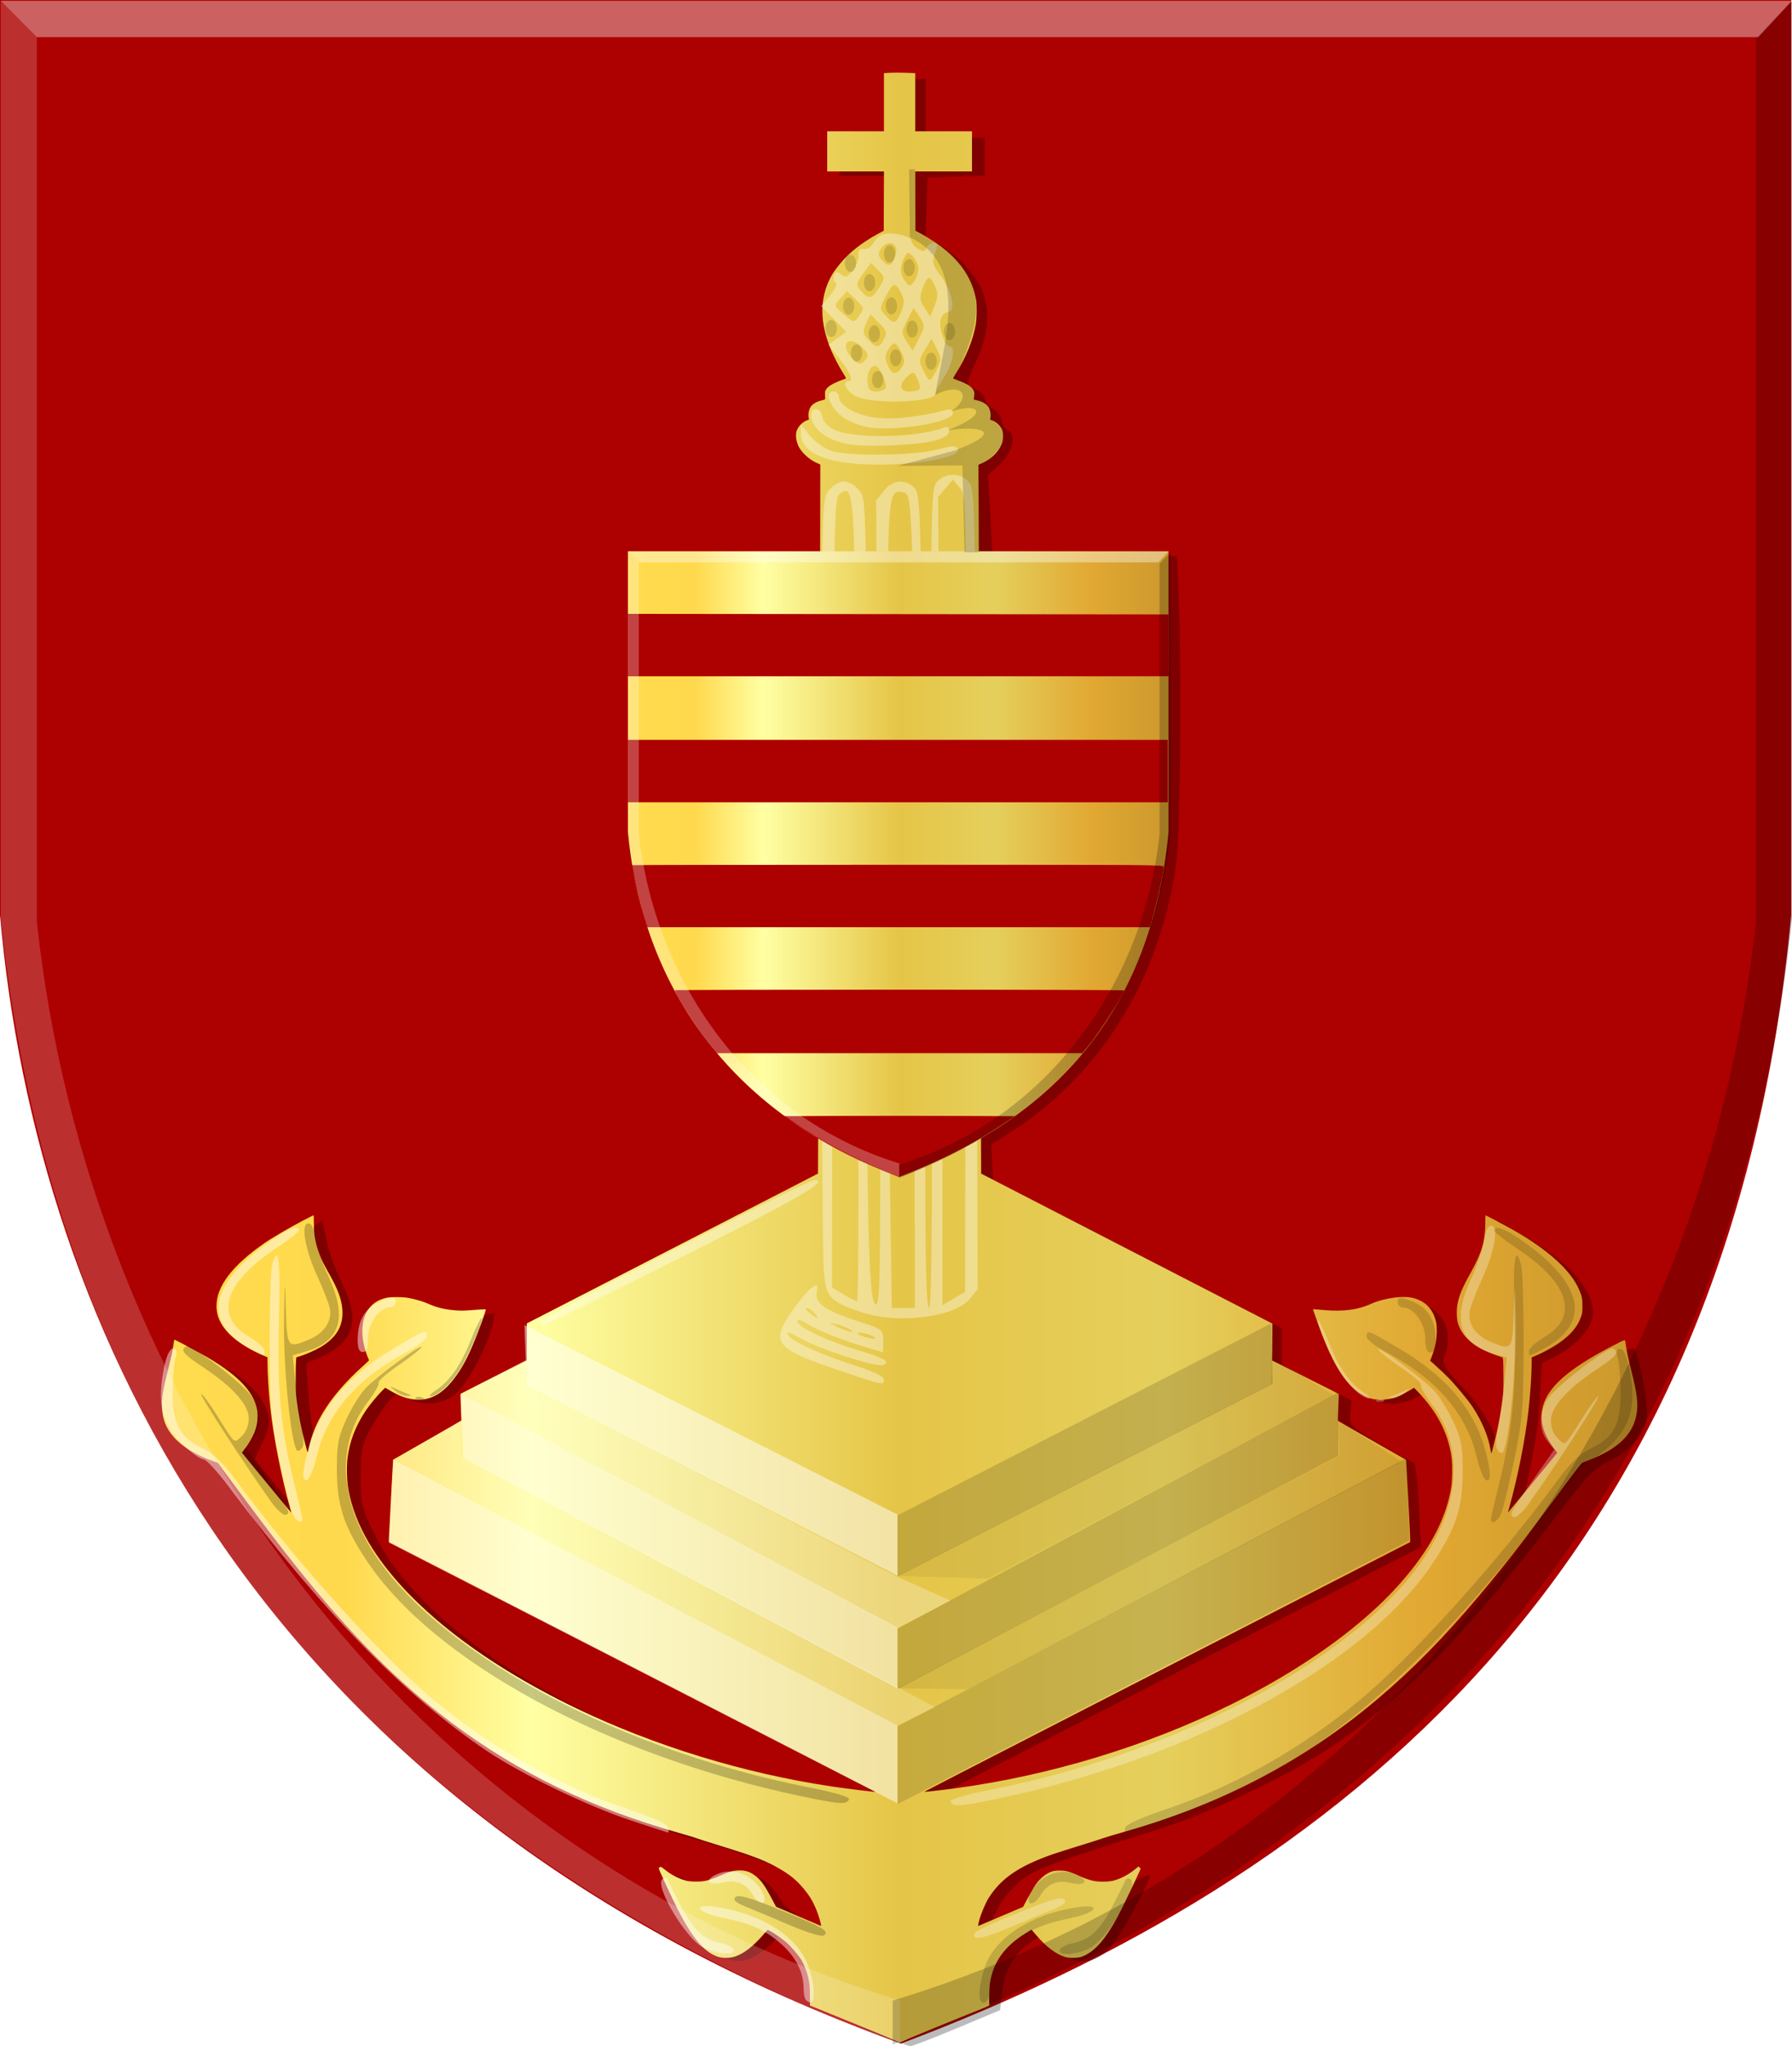 <?xml version="1.0" encoding="UTF-8" standalone="no"?>
<!-- Created with Inkscape (http://www.inkscape.org/) -->

<svg
   xmlns:dc="http://purl.org/dc/elements/1.1/"
   xmlns:cc="http://creativecommons.org/ns#"
   xmlns:rdf="http://www.w3.org/1999/02/22-rdf-syntax-ns#"
   xmlns:svg="http://www.w3.org/2000/svg"
   xmlns="http://www.w3.org/2000/svg"
   xmlns:xlink="http://www.w3.org/1999/xlink"
   xmlns:sodipodi="http://sodipodi.sourceforge.net/DTD/sodipodi-0.dtd"
   xmlns:inkscape="http://www.inkscape.org/namespaces/inkscape"
   width="518.426"
   height="591.679"
   id="svg5152"
   version="1.1"
   inkscape:version="0.48.4 r9939"
   sodipodi:docname="Nieuw document 26">
  <defs
     id="defs5154">
    <filter
       color-interpolation-filters="sRGB"
       inkscape:collect="always"
       id="filter5053">
      <feGaussianBlur
         inkscape:collect="always"
         stdDeviation="0.649"
         id="feGaussianBlur5055" />
    </filter>
    <linearGradient
       y2="-307.695"
       x2="-537.055"
       y1="-307.695"
       x1="-1055.264"
       gradientTransform="matrix(-0.302,0,0,0.306,114.648,566.29)"
       gradientUnits="userSpaceOnUse"
       id="linearGradient4603-0"
       xlink:href="#linearGradient4053-4-8-3-4-2-8"
       inkscape:collect="always" />
    <linearGradient
       id="linearGradient4053-4-8-3-4-2-8">
      <stop
         style="stop-color:#cc992d;stop-opacity:1;"
         offset="0"
         id="stop4055-9-6-3-5-6-8" />
      <stop
         style="stop-color:#e1a832;stop-opacity:1;"
         offset="0.143"
         id="stop4057-8-0-4-2-2-1" />
      <stop
         id="stop4059-2-1-2-9-7-5"
         offset="0.321"
         style="stop-color:#e5cf5c;stop-opacity:1;" />
      <stop
         style="stop-color:#e5c547;stop-opacity:1;"
         offset="0.5"
         id="stop4061-4-2-2-12-5-2" />
      <stop
         id="stop4063-5-6-0-49-7-3"
         offset="0.75"
         style="stop-color:#ffffa3;stop-opacity:1;" />
      <stop
         style="stop-color:#ffd94d;stop-opacity:1;"
         offset="0.875"
         id="stop4065-2-0-1-93-8-24" />
      <stop
         id="stop4067-9-5-2-76-2-6"
         offset="1"
         style="stop-color:#ffdb4e;stop-opacity:1;" />
    </linearGradient>
    <linearGradient
       y2="388.4"
       x2="555.997"
       y1="388.4"
       x1="129.16"
       gradientTransform="matrix(-1,0,0,1,697.902,139.589)"
       gradientUnits="userSpaceOnUse"
       id="linearGradient4817"
       xlink:href="#linearGradient4053-4-8-3-4-6"
       inkscape:collect="always" />
    <linearGradient
       id="linearGradient4053-4-8-3-4-6">
      <stop
         style="stop-color:#cc992d;stop-opacity:1;"
         offset="0"
         id="stop4055-9-6-3-5-2" />
      <stop
         style="stop-color:#e1a832;stop-opacity:1;"
         offset="0.143"
         id="stop4057-8-0-4-2-9" />
      <stop
         id="stop4059-2-1-2-9-0"
         offset="0.321"
         style="stop-color:#e5cf5c;stop-opacity:1;" />
      <stop
         style="stop-color:#e5c547;stop-opacity:1;"
         offset="0.5"
         id="stop4061-4-2-2-12-4" />
      <stop
         id="stop4063-5-6-0-49-9"
         offset="0.75"
         style="stop-color:#ffffa3;stop-opacity:1;" />
      <stop
         style="stop-color:#ffd94d;stop-opacity:1;"
         offset="0.875"
         id="stop4065-2-0-1-93-31" />
      <stop
         id="stop4067-9-5-2-76-1"
         offset="1"
         style="stop-color:#ffdb4e;stop-opacity:1;" />
    </linearGradient>
  </defs>
  <sodipodi:namedview
     id="base"
     pagecolor="#ffffff"
     bordercolor="#666666"
     borderopacity="1.0"
     inkscape:pageopacity="0.0"
     inkscape:pageshadow="2"
     inkscape:zoom="0.35"
     inkscape:cx="279.92724"
     inkscape:cy="281.55358"
     inkscape:document-units="px"
     inkscape:current-layer="layer1"
     showgrid="false"
     fit-margin-top="0"
     fit-margin-left="0"
     fit-margin-right="0"
     fit-margin-bottom="0"
     inkscape:window-width="1600"
     inkscape:window-height="837"
     inkscape:window-x="-8"
     inkscape:window-y="-8"
     inkscape:window-maximized="1" />
  <g
     inkscape:label="Laag 1"
     inkscape:groupmode="layer"
     id="layer1"
     transform="translate(-95.073,-222.237)">
    <path
       style="fill:#ad0000;fill-opacity:1;stroke:none"
       d="m 613.281,222.237 0,264.66 C 595.479,676.625 481.441,765.754 355.692,813.176 170.681,746.087 105.625,606.49 95.073,486.897 l 0,-264.66 z"
       id="path3008"
       inkscape:connector-curvature="0"
       sodipodi:nodetypes="cccccc" />
    <path
       style="fill:#000000;fill-opacity:0.269"
       d="m 345.418,808.817 c -6.6,-2.788 -12.331,-5.555 -12.735,-6.148 -0.404,-0.594 -0.742,-2.699 -0.75,-4.679 -0.017,-4.038 -3.833,-10.427 -8.331,-13.946 l -2.816,-2.203 -2.684,2.569 c -9.314,8.913 -16.741,5.697 -24.803,-10.741 -2.406,-4.906 -4.221,-9.074 -4.033,-9.262 0.188,-0.188 2.476,0.602 5.085,1.756 4.572,2.022 4.927,2.038 9.81,0.441 9.364,-3.063 12.345,-2.152 16.86,5.155 1.842,2.98 6.43,5.778 12.774,7.792 1.93,0.613 1.989,0.448 0.951,-2.654 -3.528,-10.549 -10.416,-14.549 -39.889,-23.162 -37.781,-11.042 -64.119,-26.701 -90.52,-53.819 -11.352,-11.66 -17.992,-19.561 -31.921,-37.984 -9.361,-12.381 -11.793,-14.967 -16.321,-17.355 -11.314,-5.967 -13.23,-13.164 -8.034,-30.185 l 0.977,-3.199 3.689,2.048 c 11.341,6.294 16.248,10.228 18.775,15.05 1.939,3.7 1.778,6.418 -0.68,11.495 l -2.095,4.327 6.345,7.852 c 3.49,4.319 6.502,7.719 6.694,7.557 0.192,-0.163 -0.575,-4.263 -1.704,-9.113 -2.248,-9.653 -4.145,-23.375 -4.145,-29.974 0,-3.256 -0.43,-4.345 -1.899,-4.811 -3.763,-1.194 -10.194,-6.658 -11.8,-10.025 -3.532,-7.408 3.07,-16.689 18.264,-25.676 l 7.893,-4.669 1.175,5.758 c 0.646,3.167 2.567,8.517 4.27,11.89 5.598,11.091 3.891,17.272 -6.004,21.734 l -4.156,1.874 0.542,8.04 c 0.298,4.422 1.095,10.515 1.771,13.54 l 1.228,5.5 1.251,-3.594 c 2.298,-6.601 4.723,-10.349 10.776,-16.653 5.585,-5.817 5.926,-6.435 4.847,-8.802 -2.104,-4.619 -1.442,-9.323 1.763,-12.528 3.605,-3.605 7.39,-3.782 17.889,-0.835 4.902,1.375 8.639,1.863 10.953,1.429 l 3.513,-0.659 -0.64,3.321 c -1.122,5.823 -7.545,17.648 -11.03,20.307 -3.869,2.951 -9.18,3.305 -13.794,0.919 -3.017,-1.56 -3.14,-1.532 -5.471,1.25 -1.312,1.565 -3.607,5.096 -5.1,7.846 -2.349,4.325 -2.717,6.157 -2.729,13.575 -0.013,8.136 0.212,9.033 4.398,17.5 10.377,20.991 40.515,43.428 78.412,58.376 17.216,6.791 45.634,14.075 60.676,15.552 l 6.5,0.638 -8,-4.378 c -4.4,-2.408 -35.618,-18.512 -69.373,-35.788 l -61.373,-31.41 0.709,-11.519 c 0.39,-6.336 0.896,-11.821 1.123,-12.19 0.228,-0.369 4.689,-3.075 9.913,-6.014 l 9.499,-5.344 2e-4,-4.024 3e-4,-4.024 9.5,-4.719 9.5,-4.719 0,-5.359 0,-5.359 41.75,-21.459 41.75,-21.459 0.299,-5.102 0.299,-5.102 -5.299,-3.533 c -6.543,-4.362 -17.257,-13.836 -23.15,-20.471 -10.841,-12.206 -18.428,-27.092 -23.786,-46.668 -2.071,-7.566 -2.212,-10.484 -2.598,-53.75 l -0.408,-45.75 28.071,0 28.072,0 0,-12.031 0,-12.031 -3.5,-3.073 c -3.772,-3.312 -4.511,-6.712 -2.004,-9.219 0.823,-0.823 1.937,-2.655 2.475,-4.071 0.538,-1.416 1.558,-2.575 2.267,-2.575 0.708,0 1.732,-0.976 2.275,-2.168 0.793,-1.742 2.842,-3.472 5.265,-4.443 0.153,-0.061 -0.836,-2.33 -2.198,-5.042 -7.521,-14.973 -4.237,-26.946 9.67,-35.266 l 3.75,-2.243 0,-8.918 0,-8.918 -8,0 -8,0 0,-5.5 0,-5.5 8,0 8,0 0,-8.5 0,-8.5 4.5,0 4.5,0 0,8.5 0,8.5 8.5,0 8.5,0 0,5.46 0,5.46 -8.25,0.29 -8.25,0.29 -0.286,8.546 -0.286,8.546 3.894,2.189 c 2.142,1.204 5.73,4.18 7.973,6.614 6.943,7.533 7.803,16.252 2.701,27.396 -3.064,6.693 -3.064,6.63 0,8.028 1.375,0.626 2.5,1.772 2.5,2.546 0,0.774 1.125,2.144 2.5,3.044 1.375,0.901 2.5,2.48 2.5,3.508 0,1.028 0.675,2.129 1.5,2.446 2.87,1.101 1.801,6.464 -1.982,9.939 l -3.482,3.199 0.634,11.75 0.634,11.75 26.699,0 26.699,0 0.567,14.75 c 0.312,8.113 0.427,27.575 0.257,43.25 -0.264,24.242 -0.623,30.009 -2.407,38.6 -6.266,30.181 -22.545,54.543 -46.827,70.075 l -5.394,3.45 0.3,5.063 0.3,5.063 41.75,21.476 41.75,21.476 0,5.388 0,5.388 10.073,5.055 10.073,5.055 -0.323,3.661 c -0.321,3.641 -0.273,3.691 8.677,8.941 4.95,2.904 9.354,5.404 9.787,5.556 0.433,0.152 1.057,5.67 1.386,12.264 l 0.599,11.988 -16.886,8.653 c -77.774,39.854 -121.009,62.163 -121.668,62.779 -0.967,0.904 2.569,0.477 17.281,-2.089 23.81,-4.153 46.23,-11.458 68.5,-22.32 30.973,-15.106 52.087,-32.97 60.895,-51.523 2.487,-5.24 3.155,-8.088 3.446,-14.691 0.312,-7.093 0.027,-8.903 -2.128,-13.5 -1.368,-2.92 -3.776,-6.805 -5.35,-8.633 -2.811,-3.265 -2.916,-3.296 -5.862,-1.756 -4.876,2.549 -10.746,2.058 -13.996,-1.17 -3.779,-3.754 -7.098,-9.159 -9.495,-15.466 -2.705,-7.118 -2.616,-7.855 0.872,-7.157 1.589,0.318 6.608,-0.366 11.19,-1.525 11.452,-2.896 14.423,-2.76 18.005,0.822 3.102,3.102 3.826,7.573 2.002,12.369 -0.806,2.12 -0.233,3.158 4.589,8.315 5.716,6.112 9.036,11.389 10.944,17.393 l 1.112,3.5 1.188,-4 c 0.654,-2.2 1.451,-8.292 1.772,-13.538 l 0.583,-9.538 -4.196,-1.892 c -5.755,-2.595 -9.071,-6.758 -9.071,-11.387 0,-2.207 1.459,-6.718 3.613,-11.173 1.987,-4.109 3.9,-9.606 4.25,-12.214 l 0.637,-4.742 7,4.158 c 13.911,8.263 20.5,15.576 20.5,22.752 0,3.793 -4.403,8.949 -10.325,12.091 l -4.394,2.331 -0.618,10.076 c -0.53,8.633 -1.74,15.971 -5.124,31.076 l -0.672,3 2.596,-3 c 1.428,-1.65 4.465,-5.399 6.75,-8.331 4.151,-5.327 4.153,-5.333 2.505,-8.5 -3.995,-7.676 -2.655,-13.157 4.666,-19.092 4.367,-3.539 14.615,-9.578 16.256,-9.578 1.49,0 4.691,17.215 3.884,20.89 -0.993,4.521 -5.187,9.046 -10.792,11.643 -4.119,1.908 -6.416,4.306 -15.247,15.916 -25.405,33.398 -44.45,52.949 -64.985,66.708 -12.072,8.089 -34.4,18.838 -48.5,23.35 -38.867,12.436 -38.494,12.284 -44.216,18.029 -3.345,3.359 -6.653,9.929 -5.552,11.03 0.237,0.237 3.178,-0.754 6.535,-2.203 4.426,-1.91 6.418,-3.394 7.249,-5.399 0.63,-1.521 2.204,-3.76 3.498,-4.976 2.596,-2.438 6.067,-2.432 14.601,0.026 4.234,1.22 4.972,1.152 8.945,-0.813 2.382,-1.178 4.507,-1.966 4.723,-1.75 0.716,0.716 -8.697,18.001 -11.361,20.862 -5.166,5.548 -10.818,5.312 -16.347,-0.683 -2.997,-3.25 -3.565,-3.256 -7.732,-0.077 -4.299,3.279 -6.616,7.692 -7.299,13.898 l -0.544,4.95 -12.5,5.228 c -6.875,2.876 -12.95,5.215 -13.5,5.199 -0.55,-0.016 -6.4,-2.311 -13,-5.099 z"
       id="path4936"
       inkscape:connector-curvature="0" />
    <path
       style="fill:url(#linearGradient4817);fill-opacity:1"
       d="m 354.824,812.626 c -0.022,-0.066 -5.581,-2.38 -12.353,-5.142 -6.772,-2.762 -12.488,-5.095 -12.7,-5.184 l -0.387,-0.163 0.007,-2.453 c 0.007,-2.61 -0.095,-3.804 -0.473,-5.529 -0.373,-1.7 -1.056,-3.481 -1.946,-5.07 -0.696,-1.243 -3.175,-4.15 -4.452,-5.221 -1.322,-1.108 -3.619,-2.707 -4.642,-3.229 l -0.746,-0.381 -1.264,1.45 c -3.028,3.475 -5.657,5.489 -8.255,6.324 -1.443,0.464 -3.601,0.466 -4.93,0.006 -4.109,-1.423 -7.701,-5.861 -12.29,-15.185 -1.925,-3.912 -4.799,-10.2 -4.743,-10.377 0.036,-0.114 0.192,-0.276 0.346,-0.36 0.245,-0.134 0.411,-0.047 1.342,0.705 1.951,1.576 4.085,2.679 6.297,3.252 0.665,0.172 1.507,0.248 2.796,0.25 2.669,0.006 3.616,-0.252 8.268,-2.245 1.641,-0.703 2.759,-0.962 4.223,-0.98 1.87,-0.022 3.186,0.413 4.64,1.535 1.647,1.271 2.733,2.775 4.766,6.605 l 1.256,2.367 6.477,2.768 c 3.562,1.523 6.49,2.769 6.506,2.77 0.234,0.016 -0.649,-3.067 -1.379,-4.814 -0.991,-2.373 -1.948,-3.953 -3.582,-5.908 -2.077,-2.486 -3.876,-3.979 -6.966,-5.781 -3.909,-2.279 -7.526,-3.694 -16.477,-6.443 -4.171,-1.281 -7.712,-2.415 -9.161,-2.933 -0.229,-0.082 -1.915,-0.57 -3.748,-1.084 -24.86,-6.976 -46.392,-17.416 -65.553,-31.782 -15.319,-11.487 -29.392,-25.635 -44.9,-45.141 -4.861,-6.115 -8.914,-11.429 -16.436,-21.551 l -6.272,-8.44 -1.709,-0.634 c -4.919,-1.824 -8.779,-4.226 -11.092,-6.903 -2.23,-2.581 -3.189,-5.006 -3.364,-8.514 -0.128,-2.546 0.258,-4.914 1.804,-11.082 1.054,-4.205 1.205,-4.903 1.493,-6.919 0.122,-0.856 0.238,-1.574 0.256,-1.595 0.081,-0.092 7.054,3.598 9.412,4.98 8.063,4.725 12.525,9.023 14.095,13.573 0.51,1.478 0.664,2.597 0.585,4.233 -0.142,2.912 -1.198,5.426 -3.691,8.787 l -0.823,1.109 3.932,4.825 c 2.162,2.654 5.381,6.562 7.153,8.686 l 3.222,3.861 -0.422,-1.501 c -2.438,-8.669 -4.758,-20.484 -5.645,-28.742 -0.479,-4.461 -0.836,-10.108 -0.836,-13.22 l 0,-1.462 -1.695,-0.752 c -5.718,-2.537 -9.857,-5.748 -11.735,-9.107 -0.932,-1.667 -1.322,-3.156 -1.322,-5.045 0,-5.697 4.622,-11.73 13.92,-18.171 2.201,-1.525 7.489,-4.618 10.981,-6.425 1.688,-0.873 3.113,-1.588 3.166,-1.588 0.053,0 0.093,0.981 0.09,2.181 -0.009,3.442 0.427,5.84 1.67,9.187 0.578,1.558 1.157,2.725 2.753,5.554 2.527,4.479 3.571,7.277 3.816,10.223 0.39,4.687 -1.621,8.196 -6.288,10.976 -1.498,0.892 -4.556,2.231 -6.156,2.696 l -0.854,0.248 -0.098,0.952 c -0.054,0.524 -0.096,2.786 -0.095,5.028 0.002,3.516 0.04,4.379 0.278,6.292 0.517,4.159 1.328,8.33 2.474,12.716 0.82,3.138 0.737,3.03 1.052,1.367 1.495,-7.891 6.641,-15.716 15.675,-23.839 0.965,-0.868 1.755,-1.612 1.755,-1.653 0,-0.042 -0.128,-0.339 -0.285,-0.66 -0.157,-0.322 -0.449,-1.099 -0.649,-1.729 -1.69,-5.307 -1.281,-9.992 1.122,-12.86 1.178,-1.405 2.532,-2.227 4.57,-2.773 1.285,-0.344 5.062,-0.332 6.841,0.022 1.972,0.392 4.277,1.078 5.448,1.621 2.254,1.045 4.709,1.662 7.639,1.918 1.894,0.166 2.841,0.141 6.87,-0.179 1.161,-0.092 2.145,-0.127 2.186,-0.077 0.168,0.202 -2.155,6.593 -3.752,10.326 -2.047,4.782 -3.741,7.72 -6.069,10.522 -3.16,3.803 -6.342,5.44 -10.18,5.237 -2.474,-0.131 -4.641,-0.853 -7.46,-2.487 l -1.631,-0.945 -0.862,0.844 c -1.27,1.244 -3.723,4.223 -4.756,5.777 -3.021,4.544 -4.692,8.927 -5.288,13.871 -0.291,2.411 -0.18,6.424 0.245,8.866 0.862,4.959 2.986,10.489 5.932,15.444 10.205,17.166 31.635,34.266 60.041,47.907 22.699,10.901 48.397,18.76 73.821,22.576 4.419,0.663 12.642,1.672 12.729,1.561 0.02,-0.025 -31.652,-16.292 -70.383,-36.148 l -70.419,-36.103 -5.9e-4,-0.576 c -7e-4,-0.77 1.196,-23.152 1.241,-23.206 0.019,-0.023 4.445,-2.552 9.834,-5.619 5.389,-3.067 9.833,-5.623 9.874,-5.68 0.042,-0.057 -0.003,-1.807 -0.1,-3.89 -0.154,-3.33 -0.154,-3.802 -4.8e-4,-3.919 0.096,-0.073 4.425,-2.269 9.62,-4.88 l 9.446,-4.747 0,-5.334 0,-5.334 42.116,-21.664 c 23.164,-11.915 42.125,-21.671 42.137,-21.679 0.073,-0.052 0.737,-204.927 0.664,-205.006 -0.05,-0.054 -0.305,-0.18 -0.566,-0.28 -2.157,-0.824 -4.449,-2.752 -5.543,-4.662 -0.78,-1.363 -1.117,-3.219 -0.818,-4.512 0.313,-1.356 1.607,-2.79 2.987,-3.312 l 0.664,-0.251 -0.104,-0.668 c -0.136,-0.873 0.043,-2.005 0.433,-2.748 0.538,-1.025 1.795,-1.796 3.586,-2.2 0.703,-0.159 0.811,-0.223 0.772,-0.459 -0.025,-0.151 -0.052,-0.695 -0.059,-1.209 -0.013,-0.852 0.02,-0.988 0.371,-1.521 0.498,-0.755 1.778,-1.558 3.702,-2.322 0.809,-0.321 1.531,-0.585 1.606,-0.586 0.075,-8.1e-4 0.213,-0.061 0.308,-0.133 0.138,-0.105 0.006,-0.393 -0.671,-1.464 -0.464,-0.733 -1.277,-2.148 -1.806,-3.145 -5.201,-9.783 -5.654,-18.339 -1.358,-25.618 0.379,-0.642 1.358,-1.976 2.176,-2.965 2.716,-3.285 6.37,-6.168 10.945,-8.638 l 1.725,-0.931 0.031,-8.581 0.031,-8.581 -8.21,0 -8.21,0 0,-5.791 0,-5.791 8.209,0 8.209,0 0,-8.416 0,-8.416 1.744,-0.102 c 0.959,-0.056 2.993,-0.056 4.521,1.4e-4 l 2.777,0.102 0,8.416 0,8.416 8.209,0 8.209,0 0,5.791 0,5.791 -8.21,0 -8.21,0 0.031,8.596 0.031,8.596 1.13,0.601 c 1.681,0.893 4.181,2.434 5.53,3.408 6.316,4.56 9.768,9.641 10.904,16.05 0.237,1.336 0.204,5.018 -0.059,6.721 -0.689,4.447 -2.88,9.88 -5.921,14.682 -0.397,0.627 -0.689,1.178 -0.65,1.226 0.04,0.048 0.674,0.305 1.41,0.573 2.631,0.957 3.981,1.841 4.498,2.945 0.205,0.438 0.245,0.699 0.194,1.287 -0.035,0.406 -0.098,0.869 -0.14,1.03 -0.07,0.268 0.001,0.308 0.853,0.48 1.705,0.343 3.039,1.177 3.546,2.216 0.398,0.816 0.567,1.858 0.436,2.691 l -0.106,0.674 0.563,0.225 c 1.288,0.514 2.327,1.494 2.884,2.717 0.394,0.867 0.37,2.847 -0.049,3.932 -0.96,2.49 -3.14,4.61 -6.034,5.87 l -0.759,0.331 0.079,15.668 c 0.043,8.617 0.215,54.727 0.381,102.465 0.166,47.739 0.312,86.808 0.323,86.822 0.011,0.013 18.973,9.776 42.136,21.694 l 42.116,21.669 -0.035,5.334 -0.035,5.334 9.553,4.775 c 5.254,2.626 9.6,4.826 9.658,4.888 0.06,0.065 0.03,1.709 -0.072,3.876 -0.129,2.751 -0.142,3.806 -0.045,3.921 0.072,0.087 4.522,2.652 9.887,5.7 5.366,3.048 9.766,5.553 9.779,5.566 0.013,0.013 0.306,5.35 0.651,11.86 0.468,8.819 0.593,11.862 0.49,11.938 -0.075,0.056 -31.757,16.316 -70.403,36.132 -38.646,19.817 -70.212,36.052 -70.147,36.078 0.173,0.069 4.968,-0.479 9.231,-1.057 27.193,-3.682 55.035,-12.142 79.353,-24.112 15.244,-7.504 29.048,-16.455 39.439,-25.573 4.701,-4.126 8.193,-7.683 11.778,-12.003 7.152,-8.616 11.294,-16.892 12.668,-25.313 0.308,-1.887 0.377,-6.254 0.13,-8.294 -0.731,-6.053 -3.272,-11.705 -7.59,-16.881 -0.738,-0.885 -1.784,-2.057 -2.324,-2.604 l -0.982,-0.995 -1.457,0.857 c -1.932,1.136 -2.85,1.558 -4.491,2.064 -1.805,0.556 -4.279,0.699 -5.867,0.338 -3.189,-0.725 -5.898,-2.746 -8.543,-6.375 -2.97,-4.075 -5.204,-8.935 -8.527,-18.554 l -0.358,-1.037 0.344,0 c 0.189,0 1.482,0.104 2.873,0.231 5.437,0.497 9.888,-0.082 13.471,-1.753 2.261,-1.054 5.752,-1.865 8.629,-2.003 2.642,-0.127 4.407,0.248 6.305,1.341 2.019,1.162 3.427,3.237 4.007,5.902 0.141,0.649 0.198,1.448 0.189,2.645 -0.019,2.545 -0.46,4.759 -1.46,7.327 l -0.459,1.179 1.806,1.631 c 0.993,0.897 2.502,2.324 3.353,3.172 1.931,1.924 5.763,6.521 7.045,8.453 2.729,4.112 4.603,8.533 5.251,12.386 0.119,0.71 0.247,1.232 0.283,1.16 0.108,-0.215 1.238,-4.708 1.687,-6.709 0.604,-2.694 1.086,-5.441 1.46,-8.332 0.308,-2.376 0.328,-2.82 0.325,-7.04 -0.002,-2.477 -0.056,-4.758 -0.119,-5.067 l -0.116,-0.563 -1.539,-0.535 c -6.814,-2.368 -10.601,-5.67 -11.544,-10.065 -0.212,-0.987 -0.243,-3.214 -0.062,-4.343 0.452,-2.801 1.415,-5.15 4.021,-9.803 3.077,-5.494 4.127,-9.12 4.114,-14.204 -0.003,-1.199 0.018,-2.181 0.046,-2.181 0.155,0 5.916,3.038 7.953,4.194 10.19,5.785 16.779,11.755 19.158,17.36 0.805,1.896 0.934,2.546 0.933,4.685 -10e-4,1.653 -0.035,1.966 -0.309,2.823 -0.822,2.578 -2.435,4.736 -5.156,6.9 -2.049,1.63 -5.457,3.572 -8.417,4.797 l -0.803,0.332 0,1.582 c -10e-4,3.238 -0.38,8.971 -0.903,13.665 -0.923,8.285 -3.097,19.3 -5.51,27.92 -0.259,0.924 -0.457,1.68 -0.44,1.68 0.048,0 12.676,-15.267 13.507,-16.33 l 0.749,-0.958 -0.874,-1.158 c -2.356,-3.121 -3.502,-5.849 -3.642,-8.671 -0.372,-7.501 6.099,-13.864 22.378,-22.003 1.167,-0.583 1.674,-0.775 1.735,-0.657 0.047,0.092 0.152,0.696 0.233,1.342 0.199,1.587 0.605,3.495 1.454,6.823 1.908,7.478 2.244,10.503 1.535,13.799 -1.185,5.503 -5.553,9.56 -13.625,12.657 -0.851,0.326 -1.716,0.669 -1.923,0.761 -0.269,0.12 -2.117,2.512 -6.479,8.39 -10.739,14.47 -16.402,21.744 -23.437,30.101 -10.286,12.219 -19.172,21.246 -29.491,29.958 -21.174,17.876 -45.621,30.61 -73.963,38.524 -1.824,0.509 -4.358,1.28 -5.632,1.713 -1.274,0.433 -4.524,1.465 -7.222,2.293 -2.698,0.828 -5.83,1.827 -6.96,2.219 -9.733,3.381 -15.091,7.041 -18.6,12.707 -0.914,1.476 -2.167,4.434 -2.667,6.297 -0.393,1.464 -0.434,1.801 -0.21,1.707 0.082,-0.034 3.007,-1.28 6.502,-2.767 l 6.353,-2.705 0.303,-0.573 c 1.274,-2.411 2.833,-5.147 3.342,-5.864 1.376,-1.939 3.206,-3.382 4.887,-3.854 0.981,-0.275 2.926,-0.282 4.09,-0.015 1.056,0.243 2.416,0.749 3.596,1.339 1.001,0.501 2.571,1.056 3.973,1.407 1.407,0.352 4.453,0.358 5.789,0.012 2.224,-0.576 4.337,-1.663 6.312,-3.25 l 1.096,-0.88 0.298,0.261 c 0.164,0.144 0.3,0.322 0.302,0.397 0.002,0.075 -0.407,1.008 -0.908,2.073 -4.295,9.124 -5.346,11.234 -6.966,13.988 -3.159,5.37 -5.996,8.253 -9.253,9.406 -1.057,0.374 -3.645,0.385 -4.755,0.021 -2.736,-0.899 -5.333,-2.863 -8.237,-6.228 l -1.431,-1.658 -1.597,0.982 c -6.243,3.837 -9.561,8.471 -10.453,14.598 -0.178,1.223 -0.267,5.929 -0.117,6.22 0.033,0.065 -0.89,0.503 -2.051,0.972 -10.767,4.354 -23.311,9.509 -23.402,9.618 -0.14,0.167 -0.983,0.179 -1.037,0.014 z"
       id="path3973-9"
       inkscape:connector-curvature="0" />
    <path
       style="fill:#ffffff;fill-opacity:0.505;stroke:none"
       d="m 246.798,605.407 107.948,54.801 0,17.678 -107.305,-55.119 z"
       id="path3975-9"
       inkscape:connector-curvature="0"
       sodipodi:nodetypes="ccccc" />
    <path
       style="fill:#ffffff;fill-opacity:0.486;stroke:none"
       d="m 228.37,625.327 0.625,18.375 125.75,66.75 0,-17.5 z"
       id="path3977-55"
       inkscape:connector-curvature="0" />
    <path
       style="fill:#ffffff;fill-opacity:0.491;stroke:none"
       d="m 208.87,644.202 -1.25,24.125 147.125,75.375 0,-22.5 z"
       id="path3979-5"
       inkscape:connector-curvature="0" />
    <path
       style="fill:#000000;fill-opacity:0.151;stroke:none"
       d="m 462.913,604.883 -108.198,55.551 0,17.678 108.555,-55.744 z"
       id="path3975-1-6"
       inkscape:connector-curvature="0"
       sodipodi:nodetypes="ccccc" />
    <path
       style="fill:#000000;fill-opacity:0.151;stroke:none"
       d="m 482.215,624.928 0,18.25 -127.5,67.5 0,-17.5 z"
       id="path3977-4-05"
       inkscape:connector-curvature="0"
       sodipodi:nodetypes="ccccc" />
    <path
       style="fill:#000000;fill-opacity:0.137;stroke:none"
       d="m 502.09,643.803 0.75,23.875 -148.125,76.25 0,-22.5 z"
       id="path3979-2-9"
       inkscape:connector-curvature="0"
       sodipodi:nodetypes="ccccc" />
    <path
       style="fill:#ffffff;fill-opacity:0.278;stroke:none"
       d="m 247.151,615.483 0.265,7.248 107.329,55.471 15.25,6.875 -15.25,8 -126.375,-67.625 z"
       id="path4005-46"
       inkscape:connector-curvature="0" />
    <path
       style="fill:#ffffff;fill-opacity:0.222;stroke:none"
       d="m 228.501,632.984 -19.357,11.225 145.601,76.993 10.846,-5.31 -137.096,-72.69 z"
       id="path4007-3"
       inkscape:connector-curvature="0" />
    <path
       style="fill:#000000;fill-opacity:0.061;stroke:none"
       d="m 354.745,677.952 26.25,0.75 100,-53 -18,-11 -0.25,7.75 z"
       id="path4009-4"
       inkscape:connector-curvature="0" />
    <path
       style="fill:#000000;fill-opacity:0.071;stroke:none"
       d="m 354.745,710.452 20.25,0.25 125.5,-65.75 -18.25,-12 0.25,10.25 z"
       id="path4011-9"
       inkscape:connector-curvature="0" />
    <path
       style="fill:#ffffff;fill-opacity:0.377"
       d="m 338.137,618.623 c -18.734,-6.334 -20.216,-8.099 -14.184,-16.889 2.268,-3.304 4.959,-6.53 5.981,-7.168 1.659,-1.036 1.808,-0.884 1.392,1.412 -0.576,3.174 2.539,5.297 12.443,8.481 6.572,2.113 6.776,2.279 6.776,5.502 l 0,3.323 -5.148,-1.529 c -7.069,-2.099 -14.231,-4.982 -17.184,-6.917 -1.477,-0.968 -2.468,-1.176 -2.468,-0.519 0,1.579 8.335,5.576 17.025,8.165 8.207,2.445 10.154,3.577 7.743,4.503 -1.822,0.699 -18.727,-4.745 -23.575,-7.593 -3.723,-2.187 -4.597,-2.406 -3.681,-0.923 1.098,1.776 9.685,5.666 18.738,8.489 5.464,1.703 8.75,3.247 8.75,4.11 0,1.837 0.141,1.864 -12.609,-2.447 z m 9.109,-10.171 c -1.1,-0.473 -2.675,-0.859 -3.5,-0.859 -0.945,0 -0.761,0.318 0.5,0.859 1.1,0.473 2.675,0.859 3.5,0.859 0.945,0 0.761,-0.318 -0.5,-0.859 z m -6.5,-1.909 c -0.825,-0.467 -2.625,-1.124 -4,-1.46 -2.084,-0.509 -2.001,-0.371 0.5,0.834 3.205,1.544 6.008,2.045 3.5,0.626 z m -10,-4.591 c -0.685,-0.825 -1.726,-1.5 -2.314,-1.5 -0.588,0 -0.195,0.661 0.872,1.468 2.508,1.897 2.998,1.908 1.441,0.032 z m -79.446,2.587 c -0.53,-0.858 77.239,-41.087 79.428,-41.087 4.607,0 -4.355,5.188 -38.439,22.25 -21.699,10.863 -39.672,19.75 -39.939,19.75 -0.267,0 -0.74,-0.411 -1.05,-0.913 z m 92.818,-2.925 c -9.111,-3.149 -9.984,-4.113 -10.713,-11.836 -0.355,-3.755 -0.648,-55.478 -0.652,-114.942 -0.007,-107.868 -0.002,-108.121 2.065,-110.75 1.191,-1.514 3.075,-2.635 4.427,-2.635 1.353,0 3.237,1.121 4.427,2.635 2.065,2.625 2.073,2.994 2.076,101.75 0.003,111.014 0.477,133.615 2.799,133.615 1.312,0 1.4,-13.705 0.75,-116.25 l -0.737,-116.25 2.165,-2.75 c 2.531,-3.215 6.178,-3.592 8.854,-0.916 1.732,1.732 1.871,5.849 2.5,74.165 0.366,39.782 0.666,92.732 0.666,117.666 0,32.639 0.312,45.335 1.114,45.335 0.814,0 1.016,-31.865 0.75,-118.395 -0.354,-115.295 -0.314,-118.45 1.541,-120.5 2.44,-2.697 6.749,-2.697 9.19,-4.6e-4 1.846,2.04 1.915,5.683 2.24,117.757 l 0.335,115.652 -2.14,2.72 c -4.321,5.493 -21.104,7.575 -31.658,3.928 z m 15.506,-104.912 c -0.067,-57.062 -0.405,-110.045 -0.75,-117.739 -0.573,-12.769 -0.797,-14.021 -2.562,-14.359 -4.574,-0.874 -4.566,-0.995 -4.565,73.789 6.6e-4,38.807 0.299,91.146 0.663,116.309 l 0.662,45.75 3.337,0 3.337,0 -0.122,-103.75 z m 14.876,-15.94 c 0.252,-113.892 0.234,-115.102 -1.75,-117.444 l -2.004,-2.366 -2.144,2.5 -2.144,2.5 0.644,82.415 c 0.354,45.328 0.644,97.907 0.644,116.842 l 0,34.427 3.25,-1.898 3.25,-1.898 0.254,-115.078 z m -31.308,1.94 c -0.726,-123.235 -0.606,-120.532 -5.215,-117.624 -1.623,1.024 -1.747,8.248 -1.985,115.245 l -0.254,114.153 3.254,1.984 c 1.79,1.091 3.621,1.986 4.068,1.988 0.448,0.002 0.507,-52.084 0.132,-115.746 z m -0.511,-126.365 c -10.422,-0.848 -15.946,-3.897 -15.925,-8.79 l 0.011,-2.595 2.505,3.178 c 1.378,1.748 4.185,3.749 6.239,4.447 4.915,1.671 24.184,1.42 30.938,-0.403 4.273,-1.153 5.294,-1.17 5.708,-0.09 1.078,2.81 -16.335,5.322 -29.476,4.254 z m -5.141,-6.404 c -4.794,-1.544 -7.795,-4.509 -7.795,-7.703 0,-2.589 2.803,-2.181 3.18,0.463 0.186,1.302 1.576,2.864 3.32,3.729 5.579,2.767 23.979,2.47 31.752,-0.513 1.188,-0.456 1.748,-0.187 1.748,0.838 0,2.408 -5.702,3.846 -17,4.289 -7.602,0.298 -11.799,-0.007 -15.205,-1.104 z m 7.705,-4.348 c -4.338,-1.135 -7.181,-2.838 -8.949,-5.362 -1.963,-2.803 -1.984,-4.77 -0.051,-4.77 0.825,0 1.5,0.642 1.5,1.427 0,2.587 4.955,5.423 10.738,6.146 5.006,0.625 12.815,-0.23 20.012,-2.193 1.605,-0.438 2.25,-0.184 2.25,0.884 0,2.783 -18.766,5.629 -25.5,3.867 z m -2.25,-8.623 c -2.964,-1.288 -4.594,-4.509 -2.281,-4.509 1.432,0 0.064,-3.03 -3.161,-6.999 l -2.843,-3.499 2.589,-1.886 2.589,-1.886 -3.63,-3.718 -3.63,-3.718 2.585,-3.072 c 1.462,-1.737 2.158,-3.336 1.603,-3.679 -0.54,-0.334 -0.724,-1.279 -0.409,-2.1 0.46,-1.198 0.865,-1.251 2.051,-0.267 1.209,1.003 1.814,0.78 3.327,-1.224 1.017,-1.348 1.762,-3.351 1.656,-4.451 -0.134,-1.381 0.332,-1.913 1.504,-1.718 0.934,0.155 2.159,-0.58 2.722,-1.632 0.563,-1.053 1.772,-2.201 2.686,-2.552 2.329,-0.894 8.394,0.388 8.394,1.773 0,0.631 0.86,1.685 1.911,2.342 1.538,0.961 2.02,0.91 2.469,-0.259 0.307,-0.799 1.223,-1.453 2.037,-1.453 1.212,0 1.289,0.547 0.427,3.019 -0.922,2.645 -0.707,3.472 1.739,6.679 3.173,4.16 4.373,10.302 2.012,10.302 -0.803,0 -1.757,0.933 -2.119,2.074 -0.707,2.227 1.195,7.926 2.645,7.926 1.771,0 0.81,5.207 -1.621,8.785 -1.375,2.023 -2.5,4.188 -2.5,4.811 0,2.492 -17.501,3.194 -22.75,0.913 z m 8.232,-2.48 c 0.33,-0.534 -0.122,-2.366 -1.003,-4.071 -1.281,-2.477 -1.883,-2.868 -2.994,-1.946 -0.765,0.635 -1.299,2.466 -1.188,4.069 0.158,2.27 0.688,2.915 2.394,2.916 1.205,0.001 2.461,-0.435 2.791,-0.969 z m 9.785,0.371 c 0.33,-0.33 0.106,-1.683 -0.497,-3.007 -1.032,-2.264 -1.206,-2.308 -2.933,-0.745 -2.536,2.295 -2.301,4.352 0.497,4.352 1.283,0 2.603,-0.27 2.933,-0.6 z m 5.118,-5.841 c 1.333,-2.57 1.33,-3.211 -0.031,-5.843 l -1.529,-2.957 -1.919,3.156 c -1.787,2.938 -1.81,3.367 -0.338,6.213 1.77,3.422 1.746,3.426 3.818,-0.569 z m -10.002,-0.804 c 0.729,-1.156 0.629,-2.367 -0.348,-4.19 -1.65,-3.083 -2.179,-3.166 -3.785,-0.593 -0.949,1.519 -0.965,2.559 -0.068,4.526 1.254,2.753 2.576,2.834 4.201,0.257 z m -10.517,-2.093 c 0.848,-1.021 0.54,-1.873 -1.304,-3.605 -3.749,-3.522 -6.37,-0.714 -2.907,3.113 1.973,2.18 2.735,2.269 4.21,0.491 z m 15.48,-12.259 -1.702,-2.598 -1.845,3.596 c -1.746,3.403 -1.753,3.736 -0.143,6.194 l 1.702,2.598 1.845,-3.596 c 1.746,-3.403 1.753,-3.736 0.143,-6.194 z m -10.278,6.471 c 0.961,-1.796 0.744,-2.519 -1.408,-4.671 l -2.546,-2.546 -1.215,2.667 c -1.033,2.267 -0.943,2.967 0.599,4.671 2.302,2.543 3.157,2.521 4.571,-0.121 z m -6.067,-8.892 c 0,-0.349 -1.049,-1.62 -2.331,-2.824 l -2.331,-2.19 -1.91,2.11 c -1.892,2.091 -1.882,2.134 1.014,4.625 2.772,2.385 2.992,2.422 4.241,0.714 0.724,-0.99 1.317,-2.086 1.317,-2.435 z m 11.021,0.967 c 1.026,-2.477 1.017,-3.511 -0.048,-5.5 -1.72,-3.213 -2.164,-3.107 -4.402,1.048 -1.82,3.379 -1.822,3.567 -0.072,5.5 2.426,2.68 3.037,2.538 4.522,-1.048 z m 9.81,-7.422 c -1.5,-3.293 -2.143,-3.188 -3.565,0.578 -0.975,2.583 -0.891,3.535 0.497,5.654 l 1.669,2.548 1.275,-3.126 c 0.981,-2.404 1.009,-3.71 0.124,-5.654 z m -16.024,0.201 c 1.567,-2.582 1.545,-2.822 -0.447,-4.814 l -2.096,-2.096 -2.239,3.144 c -2.155,3.026 -2.172,3.217 -0.455,5.114 2.176,2.404 3.105,2.165 5.236,-1.349 z m 11.193,-5.298 c 0,-1.941 -2.61,-5.332 -3.328,-4.324 -1.939,2.724 -2.233,5.596 -0.777,7.591 1.46,2.002 1.716,2.052 2.854,0.559 0.688,-0.902 1.25,-2.624 1.25,-3.826 z m -6.543,-4.186 c 0.917,-3.036 -2.18,-4.343 -4.093,-1.727 -1.149,1.571 -1.102,2.114 0.321,3.686 1.812,2.002 2.717,1.532 3.772,-1.959 z"
       id="path4220-0"
       inkscape:connector-curvature="0" />
    <path
       style="fill:#ffffff;fill-opacity:0.458"
       d="m 328.215,800.536 c -0.367,-0.367 -0.667,-1.956 -0.667,-3.532 0,-4.458 -2.347,-9.021 -6.528,-12.692 -4.541,-3.987 -8.82,-5.898 -16.895,-7.545 -7.562,-1.542 -9.205,-4.171 -1.955,-3.127 13.266,1.91 23.89,8.75 26.785,17.244 2.371,6.957 1.957,12.349 -0.74,9.652 z m -29.55,-15.046 c -5.169,-2.546 -14.537,-18.291 -11.865,-19.943 0.622,-0.384 1.279,-0.282 1.461,0.228 0.182,0.51 1.837,3.844 3.679,7.408 3.671,7.106 6.623,9.865 11.657,10.895 1.816,0.371 3.486,1.226 3.711,1.9 0.598,1.793 -4.609,1.499 -8.642,-0.488 z m 14.254,-15.239 c -2.02,-3.42 -4.966,-4.618 -8.916,-3.627 -3.673,0.922 -5.228,-0.428 -2.339,-2.029 4.924,-2.729 11.09,-0.617 13.984,4.792 1.922,3.591 -0.639,4.402 -2.729,0.864 z m -35.37,-21.615 c -12.488,-4.125 -31.697,-13.395 -41.668,-20.108 -23.843,-16.053 -47.776,-40.566 -74.766,-76.576 -3.195,-4.263 -6.439,-7.75 -7.21,-7.75 -0.771,0 -3.341,-1.788 -5.713,-3.974 -6.29,-5.798 -7.857,-12.271 -5.561,-22.976 0.69,-3.219 1.603,-5.049 2.519,-5.049 1.087,0 1.249,0.67 0.667,2.75 -0.423,1.512 -0.769,6.125 -0.769,10.25 0,8.946 2.041,12.631 8.809,15.908 2.964,1.435 5.828,4.173 9.242,8.836 17.317,23.654 42.678,51.76 58.054,64.337 16.857,13.788 35.925,24.483 55.075,30.891 7.53,2.52 11.937,4.513 12.143,5.492 0.178,0.845 0.178,1.515 0,1.488 -0.178,-0.027 -5.048,-1.61 -10.823,-3.517 z m -98.041,-89.04 c -0.545,-1.434 -2.195,-8.296 -3.666,-15.25 -2.384,-11.267 -2.681,-14.875 -2.734,-33.143 -0.033,-11.275 0.287,-21.738 0.71,-23.25 1.813,-6.485 2.429,-1.57 1.958,15.63 -0.558,20.377 0.479,31.696 4.331,47.252 1.343,5.424 2.442,10.201 2.442,10.615 0,1.82 -2.14,0.514 -3.041,-1.854 z m 3.579,-13.143 c 2.431,-14.483 10.616,-25.253 26.218,-34.5 8.846,-5.243 9.243,-5.385 9.243,-3.309 0,0.793 -2.595,2.825 -5.768,4.515 -14.422,7.687 -23.061,17.655 -26.052,30.061 -1.004,4.163 -2.202,6.971 -2.975,6.975 -0.943,0.005 -1.124,-1.014 -0.666,-3.743 z m -15.558,-34.2 c -14.541,-7.691 -11.829,-19.395 7.501,-32.376 3.974,-2.669 6.518,-3.396 6.518,-1.864 0,0.445 -2.933,2.752 -6.517,5.126 -15.177,10.051 -18.117,19.679 -7.846,25.698 2.4,1.406 4.363,3.189 4.363,3.962 0,1.694 0.287,1.733 -4.019,-0.545 z m 31.019,-2.485 c 0,-6.577 2.638,-10.204 8.75,-12.028 1.662,-0.496 2.25,-0.262 2.25,0.896 0,0.862 -0.695,1.567 -1.545,1.567 -3.094,0 -6.455,4.662 -6.455,8.955 0,2.929 -0.414,4.045 -1.5,4.045 -1.042,0 -1.5,-1.048 -1.5,-3.435 z"
       id="path4279-5"
       inkscape:connector-curvature="0" />
    <path
       style="fill:#000000;fill-opacity:0.16"
       d="m 380.742,800.638 c 0.367,-0.367 0.667,-1.956 0.667,-3.532 0,-4.458 2.347,-9.021 6.528,-12.692 4.541,-3.987 8.82,-5.898 16.895,-7.545 7.562,-1.542 9.205,-4.171 1.955,-3.127 -13.266,1.91 -23.89,8.75 -26.785,17.244 -2.371,6.957 -1.957,12.349 0.74,9.652 z m 29.55,-15.046 c 5.169,-2.546 14.537,-18.291 11.865,-19.943 -0.622,-0.384 -1.279,-0.282 -1.461,0.228 -0.182,0.51 -1.837,3.844 -3.679,7.408 -3.671,7.106 -6.623,9.865 -11.657,10.895 -1.816,0.371 -3.486,1.226 -3.711,1.9 -0.598,1.793 4.609,1.499 8.642,-0.488 z M 396.039,770.354 c 2.02,-3.42 4.966,-4.618 8.916,-3.627 3.673,0.922 5.228,-0.428 2.339,-2.029 -4.924,-2.729 -11.09,-0.617 -13.984,4.792 -1.922,3.591 0.639,4.402 2.729,0.864 z m 35.37,-21.615 c 12.488,-4.125 31.697,-13.395 41.668,-20.108 23.843,-16.053 47.776,-40.566 74.766,-76.576 3.195,-4.263 6.439,-7.75 7.21,-7.75 0.771,0 3.341,-1.788 5.713,-3.974 6.29,-5.798 7.857,-12.271 5.561,-22.976 -0.69,-3.219 -1.603,-5.049 -2.519,-5.049 -1.087,0 -1.249,0.67 -0.667,2.75 0.423,1.512 0.769,6.125 0.769,10.25 0,8.946 -2.041,12.631 -8.809,15.908 -2.964,1.435 -5.828,4.173 -9.242,8.836 -17.317,23.654 -42.678,51.76 -58.054,64.337 -16.857,13.788 -35.925,24.483 -55.075,30.891 -7.53,2.52 -11.937,4.513 -12.143,5.492 -0.178,0.845 -0.178,1.515 0,1.488 0.178,-0.027 5.048,-1.61 10.823,-3.517 z m 98.041,-89.04 c 0.545,-1.434 2.195,-8.296 3.666,-15.25 2.384,-11.267 2.681,-14.875 2.734,-33.143 0.033,-11.275 -0.287,-21.738 -0.71,-23.25 -1.813,-6.485 -2.429,-1.57 -1.958,15.63 0.558,20.377 -0.479,31.696 -4.331,47.252 -1.343,5.424 -2.442,10.201 -2.442,10.615 0,1.82 2.14,0.514 3.041,-1.854 z M 525.87,646.555 c -2.431,-14.483 -10.616,-25.253 -26.218,-34.5 -8.846,-5.243 -9.243,-5.385 -9.243,-3.309 0,0.793 2.595,2.825 5.768,4.515 14.422,7.687 23.061,17.655 26.052,30.061 1.004,4.163 2.202,6.971 2.975,6.975 0.943,0.005 1.124,-1.014 0.666,-3.743 z m 15.558,-34.2 c 14.541,-7.691 11.829,-19.395 -7.501,-32.376 -3.974,-2.669 -6.518,-3.396 -6.518,-1.864 0,0.445 2.933,2.752 6.517,5.126 15.177,10.051 18.117,19.679 7.846,25.698 -2.4,1.406 -4.363,3.189 -4.363,3.962 0,1.694 -0.287,1.733 4.019,-0.545 z m -31.019,-2.485 c 0,-6.577 -2.638,-10.204 -8.75,-12.028 -1.662,-0.496 -2.25,-0.262 -2.25,0.896 0,0.862 0.695,1.567 1.545,1.567 3.094,0 6.455,4.662 6.455,8.955 0,2.929 0.414,4.045 1.5,4.045 1.042,0 1.5,-1.048 1.5,-3.435 z"
       id="path4279-3-3"
       inkscape:connector-curvature="0" />
    <path
       style="fill:#000000;fill-opacity:0.222"
       d="m 323.524,778.909 c -4.95,-2.107 -10.754,-4.546 -12.899,-5.421 -2.851,-1.163 -3.601,-1.887 -2.791,-2.697 0.81,-0.81 4.275,0.187 12.899,3.711 12.829,5.243 14.199,6.035 12.741,7.369 -0.553,0.506 -4.707,-0.73 -9.95,-2.962 z m 3,-37.344 c -56.436,-11.947 -106.306,-39.082 -125.564,-68.324 -6.514,-9.891 -8.414,-15.807 -8.426,-26.239 -0.008,-7.235 0.408,-9.393 2.797,-14.5 1.544,-3.3 4.019,-7.276 5.5,-8.836 3.282,-3.456 16.203,-12.985 16.17,-11.925 -0.013,0.419 -2.925,2.738 -6.47,5.154 -3.546,2.416 -6.222,4.757 -5.947,5.202 0.275,0.445 -1.084,2.885 -3.02,5.421 -8.006,10.488 -8.56,24.038 -1.562,38.166 15.228,30.741 70.137,61.914 129.405,73.464 6.744,1.314 11.5,2.708 11.299,3.311 -0.562,1.687 -2.585,1.56 -14.181,-0.895 z m -152.937,-84.947 c -7.358,-10.313 -20.696,-30.817 -20.303,-31.21 0.24,-0.24 2.067,2.158 4.059,5.329 6.014,9.569 5.294,8.925 7.619,6.82 1.299,-1.175 2.061,-3.102 2.061,-5.21 0,-3.938 -4.648,-9.099 -13.47,-14.956 -5.49,-3.645 -6.368,-4.753 -4.621,-5.833 1.398,-0.864 16.88,11.051 19.109,14.706 2.52,4.133 2.522,8.781 0.005,11.98 l -1.976,2.512 4.807,6.873 c 8.088,11.563 8.369,12.073 6.931,12.618 -0.713,0.27 -2.594,-1.346 -4.223,-3.629 z m 7.006,-15.699 c -1.752,-4.999 -3.542,-24.476 -3.358,-36.546 0.193,-12.721 0.238,-13.022 0.535,-3.622 0.358,11.308 0.461,11.444 6.708,8.834 4.486,-1.874 6.84,-5.523 5.955,-9.228 -0.375,-1.571 -1.979,-5.668 -3.565,-9.105 -3.546,-7.689 -4.843,-15.251 -2.616,-15.251 1.008,0 1.692,1.404 2.087,4.283 0.323,2.356 2.02,7.346 3.772,11.09 5.491,11.734 3.483,18.641 -6.267,21.562 l -4.08,1.222 0.668,6.671 c 0.367,3.669 1.18,9.494 1.807,12.944 0.855,4.705 0.853,6.559 -0.005,7.417 -0.859,0.859 -1.268,0.791 -1.641,-0.273 z m 34.702,-14.521 c 0.332,-0.332 1.195,-0.368 1.917,-0.079 0.798,0.319 0.561,0.556 -0.604,0.604 -1.054,0.043 -1.645,-0.193 -1.312,-0.525 z m -5.83,-1.951 c -1.91,-1.53 -1.909,-1.54 0.059,-0.635 1.1,0.506 2.675,1.17 3.5,1.476 1.296,0.48 1.288,0.567 -0.059,0.635 -0.857,0.043 -2.432,-0.621 -3.5,-1.476 z m 11.829,-0.285 c 3.814,-2.515 7.151,-7.278 9.803,-13.992 1.231,-3.117 2.651,-6.118 3.154,-6.668 1.446,-1.579 -3.105,9.552 -5.796,14.177 -2.472,4.249 -6.797,8.328 -8.817,8.317 -0.613,0 0.132,-0.829 1.655,-1.833 z"
       id="path4356-9"
       inkscape:connector-curvature="0" />
    <path
       style="fill:#ffffff;fill-opacity:0.292"
       d="m 387.248,779.57 c 4.95,-2.107 10.754,-4.546 12.899,-5.421 2.851,-1.163 3.601,-1.887 2.791,-2.697 -0.81,-0.81 -4.275,0.187 -12.899,3.711 -12.829,5.243 -14.199,6.035 -12.741,7.369 0.553,0.506 4.707,-0.73 9.95,-2.962 z m -3,-37.344 c 56.436,-11.947 106.306,-39.082 125.564,-68.324 6.514,-9.891 8.414,-15.807 8.426,-26.239 0.008,-7.235 -0.408,-9.393 -2.797,-14.5 -1.544,-3.3 -4.019,-7.276 -5.5,-8.836 -3.282,-3.456 -16.203,-12.985 -16.17,-11.925 0.013,0.419 2.925,2.738 6.47,5.154 3.546,2.416 6.222,4.757 5.947,5.202 -0.275,0.445 1.084,2.885 3.02,5.421 8.006,10.488 8.56,24.038 1.562,38.166 -15.228,30.741 -70.137,61.914 -129.405,73.464 -6.744,1.314 -11.5,2.708 -11.299,3.311 0.562,1.687 2.585,1.56 14.181,-0.895 z m 152.937,-84.947 c 7.358,-10.313 20.696,-30.817 20.303,-31.21 -0.24,-0.24 -2.067,2.158 -4.059,5.329 -6.014,9.569 -5.294,8.925 -7.619,6.82 -1.299,-1.175 -2.061,-3.102 -2.061,-5.21 0,-3.938 4.648,-9.099 13.47,-14.956 5.49,-3.645 6.368,-4.753 4.621,-5.833 -1.398,-0.864 -16.88,11.051 -19.109,14.706 -2.52,4.133 -2.522,8.781 -0.005,11.98 l 1.976,2.512 -4.807,6.873 c -8.088,11.563 -8.369,12.073 -6.931,12.618 0.713,0.27 2.594,-1.346 4.223,-3.629 z m -7.006,-15.699 c 1.752,-4.999 3.542,-24.476 3.358,-36.546 -0.193,-12.721 -0.238,-13.022 -0.535,-3.622 -0.358,11.308 -0.461,11.444 -6.708,8.834 -4.486,-1.874 -6.84,-5.523 -5.955,-9.228 0.375,-1.571 1.979,-5.668 3.565,-9.105 3.546,-7.689 4.843,-15.251 2.616,-15.251 -1.008,0 -1.692,1.404 -2.087,4.283 -0.323,2.356 -2.02,7.346 -3.772,11.09 -5.491,11.734 -3.483,18.641 6.267,21.562 l 4.08,1.222 -0.668,6.671 c -0.367,3.669 -1.18,9.494 -1.807,12.944 -0.855,4.705 -0.853,6.559 0.005,7.417 0.859,0.859 1.268,0.791 1.641,-0.273 z m -34.702,-14.521 c -0.332,-0.332 -1.195,-0.368 -1.917,-0.079 -0.798,0.319 -0.561,0.556 0.604,0.604 1.054,0.043 1.645,-0.193 1.312,-0.525 z m 5.83,-1.951 c 1.91,-1.53 1.909,-1.54 -0.059,-0.635 -1.1,0.506 -2.675,1.17 -3.5,1.476 -1.296,0.48 -1.288,0.567 0.059,0.635 0.857,0.043 2.432,-0.621 3.5,-1.476 z m -11.829,-0.285 c -3.814,-2.515 -7.151,-7.278 -9.803,-13.992 -1.231,-3.117 -2.651,-6.118 -3.154,-6.668 -1.446,-1.579 3.105,9.552 5.796,14.177 2.472,4.249 6.797,8.328 8.817,8.317 0.613,0 -0.132,-0.829 -1.655,-1.833 z"
       id="path4356-1-1"
       inkscape:connector-curvature="0" />
    <path
       style="fill:url(#linearGradient4603-0);fill-opacity:1;stroke:none"
       d="m 433.137,381.651 0,81.017 c -5.373,58.079 -39.791,85.363 -77.743,99.88 -55.838,-20.537 -75.473,-63.27 -78.657,-99.88 l 0,-81.017 z"
       id="path3008-1-7-2"
       inkscape:connector-curvature="0"
       sodipodi:nodetypes="cccccc" />
    <path
       style="fill:#ad0000;fill-opacity:1"
       d="m 350.313,560.64 c -9.184,-3.782 -16.261,-7.529 -24.256,-12.844 l -4.206,-2.797 16.62,-0.079 c 9.141,-0.043 24.174,-0.043 33.406,0 l 16.786,0.079 -3.723,2.479 c -8.107,5.398 -15.561,9.304 -26.014,13.633 -1.979,0.819 -3.675,1.482 -3.769,1.471 -0.094,-0.01 -2.274,-0.884 -4.844,-1.943 z m -50.36,-36.946 c -3.511,-4.474 -9.639,-14.082 -9.639,-15.112 0,-0.09 29.238,-0.163 64.973,-0.163 35.735,0 64.973,0.096 64.973,0.214 0,1.044 -7.287,12.379 -10.243,15.934 l -1.846,2.219 -52.897,0 -52.897,0 -2.426,-3.092 z m -18.642,-36.653 c -1.339,-4.627 -3.358,-13.419 -3.358,-14.625 0,-0.066 34.597,-0.119 76.883,-0.119 75.603,0 76.883,0.01 76.883,0.588 0,1.572 -1.983,10.562 -3.495,15.842 l -0.467,1.631 -72.743,0 -72.743,0 -0.96,-3.316 z m -4.564,-41.836 0,-9.03 78.089,0 78.089,0 0,9.03 0,9.03 -78.089,0 -78.089,0 0,-9.03 z m 0,-36.429 0,-9.031 78.164,0.077 78.164,0.077 0.08,8.954 0.08,8.954 -78.244,0 -78.244,0 0,-9.031 z"
       id="path3883-1-8-8"
       inkscape:connector-curvature="0" />
    <path
       style="fill:#ffffff;fill-opacity:0.264;stroke:none"
       d="m 276.735,381.651 3.147,3.213 0,78.29 c 4.481,42.108 31.385,81.946 75.377,95.509 l 0,3.885 c -38.998,-15.016 -72.643,-43.777 -78.524,-99.547 z"
       id="path3893-5-0-8"
       inkscape:connector-curvature="0"
       sodipodi:nodetypes="ccccccc" />
    <path
       style="fill:#000000;fill-opacity:0.212;stroke:none;filter:url(#filter5053)"
       d="m 433.663,382.012 -3.147,3.213 0,78.29 c -4.481,42.108 -31.385,81.946 -75.377,95.509 l 0,3.885 c 38.998,-15.016 72.643,-43.777 78.524,-99.547 z"
       id="path3893-7-2-2-1"
       inkscape:connector-curvature="0"
       sodipodi:nodetypes="ccccccc" />
    <path
       style="fill:#ffffff;fill-opacity:0.382;stroke:none"
       d="m 433.126,381.651 -2.94,3.213 -150.303,0 -3.147,-3.213 z"
       id="path3913-7-0-8"
       inkscape:connector-curvature="0" />
    <path
       sodipodi:type="arc"
       style="fill:#000000;fill-opacity:0.137;stroke:none"
       id="path4640-602"
       sodipodi:cx="335.47797"
       sodipodi:cy="164.23607"
       sodipodi:rx="2.4306786"
       sodipodi:ry="2.1213202"
       d="m 337.909,164.236 c 0,1.172 -1.088,2.121 -2.431,2.121 -1.342,0 -2.431,-0.95 -2.431,-2.121 0,-1.172 1.088,-2.121 2.431,-2.121 1.342,0 2.431,0.95 2.431,2.121 z"
       transform="matrix(0.673,0,0,1.167,120.859,112.305)" />
    <path
       sodipodi:type="arc"
       style="fill:#000000;fill-opacity:0.137;stroke:none"
       id="path4640-8-4"
       sodipodi:cx="335.47797"
       sodipodi:cy="164.23607"
       sodipodi:rx="2.4306786"
       sodipodi:ry="2.1213202"
       d="m 337.909,164.236 c 0,1.172 -1.088,2.121 -2.431,2.121 -1.342,0 -2.431,-0.95 -2.431,-2.121 0,-1.172 1.088,-2.121 2.431,-2.121 1.342,0 2.431,0.95 2.431,2.121 z"
       transform="matrix(0.673,0,0,1.167,114.804,119.111)" />
    <path
       sodipodi:type="arc"
       style="fill:#000000;fill-opacity:0.137;stroke:none"
       id="path4640-9-9"
       sodipodi:cx="335.47797"
       sodipodi:cy="164.23607"
       sodipodi:rx="2.4306786"
       sodipodi:ry="2.1213202"
       d="m 337.909,164.236 c 0,1.172 -1.088,2.121 -2.431,2.121 -1.342,0 -2.431,-0.95 -2.431,-2.121 0,-1.172 1.088,-2.121 2.431,-2.121 1.342,0 2.431,0.95 2.431,2.121 z"
       transform="matrix(0.673,0,0,1.167,109.766,125.563)" />
    <path
       sodipodi:type="arc"
       style="fill:#000000;fill-opacity:0.137;stroke:none"
       id="path4640-2-0"
       sodipodi:cx="335.47797"
       sodipodi:cy="164.23607"
       sodipodi:rx="2.4306786"
       sodipodi:ry="2.1213202"
       d="m 337.909,164.236 c 0,1.172 -1.088,2.121 -2.431,2.121 -1.342,0 -2.431,-0.95 -2.431,-2.121 0,-1.172 1.088,-2.121 2.431,-2.121 1.342,0 2.431,0.95 2.431,2.121 z"
       transform="matrix(0.673,0,0,1.167,122.229,127.066)" />
    <path
       sodipodi:type="arc"
       style="fill:#000000;fill-opacity:0.137;stroke:none"
       id="path4640-82-2"
       sodipodi:cx="335.47797"
       sodipodi:cy="164.23607"
       sodipodi:rx="2.4306786"
       sodipodi:ry="2.1213202"
       d="m 337.909,164.236 c 0,1.172 -1.088,2.121 -2.431,2.121 -1.342,0 -2.431,-0.95 -2.431,-2.121 0,-1.172 1.088,-2.121 2.431,-2.121 1.342,0 2.431,0.95 2.431,2.121 z"
       transform="matrix(0.673,0,0,1.167,117.102,132.634)" />
    <path
       sodipodi:type="arc"
       style="fill:#000000;fill-opacity:0.137;stroke:none"
       id="path4640-0-2"
       sodipodi:cx="335.47797"
       sodipodi:cy="164.23607"
       sodipodi:rx="2.4306786"
       sodipodi:ry="2.1213202"
       d="m 337.909,164.236 c 0,1.172 -1.088,2.121 -2.431,2.121 -1.342,0 -2.431,-0.95 -2.431,-2.121 0,-1.172 1.088,-2.121 2.431,-2.121 1.342,0 2.431,0.95 2.431,2.121 z"
       transform="matrix(0.673,0,0,1.167,127.179,119.023)" />
    <path
       sodipodi:type="arc"
       style="fill:#000000;fill-opacity:0.137;stroke:none"
       id="path4640-5-15"
       sodipodi:cx="335.47797"
       sodipodi:cy="164.23607"
       sodipodi:rx="2.4306786"
       sodipodi:ry="2.1213202"
       d="m 337.909,164.236 c 0,1.172 -1.088,2.121 -2.431,2.121 -1.342,0 -2.431,-0.95 -2.431,-2.121 0,-1.172 1.088,-2.121 2.431,-2.121 1.342,0 2.431,0.95 2.431,2.121 z"
       transform="matrix(0.673,0,0,1.167,126.648,103.997)" />
    <path
       sodipodi:type="arc"
       style="fill:#000000;fill-opacity:0.137;stroke:none"
       id="path4640-52-4"
       sodipodi:cx="335.47797"
       sodipodi:cy="164.23607"
       sodipodi:rx="2.4306786"
       sodipodi:ry="2.1213202"
       d="m 337.909,164.236 c 0,1.172 -1.088,2.121 -2.431,2.121 -1.342,0 -2.431,-0.95 -2.431,-2.121 0,-1.172 1.088,-2.121 2.431,-2.121 1.342,0 2.431,0.95 2.431,2.121 z"
       transform="matrix(0.673,0,0,1.167,132.305,107.974)" />
    <path
       sodipodi:type="arc"
       style="fill:#000000;fill-opacity:0.137;stroke:none"
       id="path4640-7-4"
       sodipodi:cx="335.47797"
       sodipodi:cy="164.23607"
       sodipodi:rx="2.4306786"
       sodipodi:ry="2.1213202"
       d="m 337.909,164.236 c 0,1.172 -1.088,2.121 -2.431,2.121 -1.342,0 -2.431,-0.95 -2.431,-2.121 0,-1.172 1.088,-2.121 2.431,-2.121 1.342,0 2.431,0.95 2.431,2.121 z"
       transform="matrix(0.673,0,0,1.167,115.335,106.737)" />
    <path
       sodipodi:type="arc"
       style="fill:#000000;fill-opacity:0.137;stroke:none"
       id="path4640-6-4"
       sodipodi:cx="335.47797"
       sodipodi:cy="164.23607"
       sodipodi:rx="2.4306786"
       sodipodi:ry="2.1213202"
       d="m 337.909,164.236 c 0,1.172 -1.088,2.121 -2.431,2.121 -1.342,0 -2.431,-0.95 -2.431,-2.121 0,-1.172 1.088,-2.121 2.431,-2.121 1.342,0 2.431,0.95 2.431,2.121 z"
       transform="matrix(0.673,0,0,1.167,133.189,125.74)" />
    <path
       sodipodi:type="arc"
       style="fill:#000000;fill-opacity:0.137;stroke:none"
       id="path4640-78-2"
       sodipodi:cx="335.47797"
       sodipodi:cy="164.23607"
       sodipodi:rx="2.4306786"
       sodipodi:ry="2.1213202"
       d="m 337.909,164.236 c 0,1.172 -1.088,2.121 -2.431,2.121 -1.342,0 -2.431,-0.95 -2.431,-2.121 0,-1.172 1.088,-2.121 2.431,-2.121 1.342,0 2.431,0.95 2.431,2.121 z"
       transform="matrix(0.673,0,0,1.167,128.416,134.049)" />
    <path
       sodipodi:type="arc"
       style="fill:#000000;fill-opacity:0.137;stroke:none"
       id="path4640-781-5"
       sodipodi:cx="335.47797"
       sodipodi:cy="164.23607"
       sodipodi:rx="2.4306786"
       sodipodi:ry="2.1213202"
       d="m 337.909,164.236 c 0,1.172 -1.088,2.121 -2.431,2.121 -1.342,0 -2.431,-0.95 -2.431,-2.121 0,-1.172 1.088,-2.121 2.431,-2.121 1.342,0 2.431,0.95 2.431,2.121 z"
       transform="matrix(0.673,0,0,1.167,123.201,140.324)" />
    <path
       sodipodi:type="arc"
       style="fill:#000000;fill-opacity:0.137;stroke:none"
       id="path4640-60-0"
       sodipodi:cx="335.47797"
       sodipodi:cy="164.23607"
       sodipodi:rx="2.4306786"
       sodipodi:ry="2.1213202"
       d="m 337.909,164.236 c 0,1.172 -1.088,2.121 -2.431,2.121 -1.342,0 -2.431,-0.95 -2.431,-2.121 0,-1.172 1.088,-2.121 2.431,-2.121 1.342,0 2.431,0.95 2.431,2.121 z"
       transform="matrix(0.673,0,0,1.167,138.669,135.021)" />
    <path
       sodipodi:type="arc"
       style="fill:#000000;fill-opacity:0.137;stroke:none"
       id="path4640-95-4"
       sodipodi:cx="335.47797"
       sodipodi:cy="164.23607"
       sodipodi:rx="2.4306786"
       sodipodi:ry="2.1213202"
       d="m 337.909,164.236 c 0,1.172 -1.088,2.121 -2.431,2.121 -1.342,0 -2.431,-0.95 -2.431,-2.121 0,-1.172 1.088,-2.121 2.431,-2.121 1.342,0 2.431,0.95 2.431,2.121 z"
       transform="matrix(0.673,0,0,1.167,143.972,126.447)" />
    <path
       style="fill:#000000;fill-opacity:0.179;stroke:none"
       d="m 358.058,271.21 0.25,19.679 c 17.715,8.089 9.532,31.907 7.312,45.562 7.508,-3.954 11.07,0.205 4.625,4.75 8.487,-2.785 11.27,0.912 -1.25,5.5 8.605,-1.41 17.842,-0.139 2.5,5.75 l -16.75,4.5 18.75,-0.125 0.625,25.125 4.25,0 -0.125,-24.75 c 6.027,-4.091 10.392,-9.581 3.875,-13.375 -0.183,-3.343 -1.3,-5.814 -5,-5.875 0.572,-3.447 -2.242,-5.014 -5.875,-6.125 5.247,-12.862 15.128,-29.235 -11.25,-42.625 l -0.193,-17.991 z"
       id="path4751-2"
       inkscape:connector-curvature="0"
       sodipodi:nodetypes="ccccccccccccccccc" />
    <path
       style="fill:#ffffff;fill-opacity:0.184;stroke:none"
       d="m 95.299,222.467 10.428,10.496 0,255.75 c 14.849,137.555 103.99,267.695 249.75,312 l 0,12.693 C 226.263,764.352 114.786,670.401 95.299,488.214 z"
       id="path3893-5-1"
       inkscape:connector-curvature="0"
       sodipodi:nodetypes="ccccccc" />
    <path
       style="fill:#000000;fill-opacity:0.212;stroke:none"
       d="m 613.499,222.493 -10.428,10.496 0,255.75 C 588.222,626.295 499.081,756.434 353.321,800.739 l 0,12.693 C 482.535,764.378 594.012,670.426 613.499,488.239 z"
       id="path3893-7-2-2"
       inkscape:connector-curvature="0"
       sodipodi:nodetypes="ccccccc" />
    <path
       style="fill:#ffffff;fill-opacity:0.382;stroke:none"
       d="m 613.476,222.467 -9.743,10.496 -498.007,0 -10.428,-10.496 z"
       id="path3913-7-7"
       inkscape:connector-curvature="0" />
  </g>
</svg>
